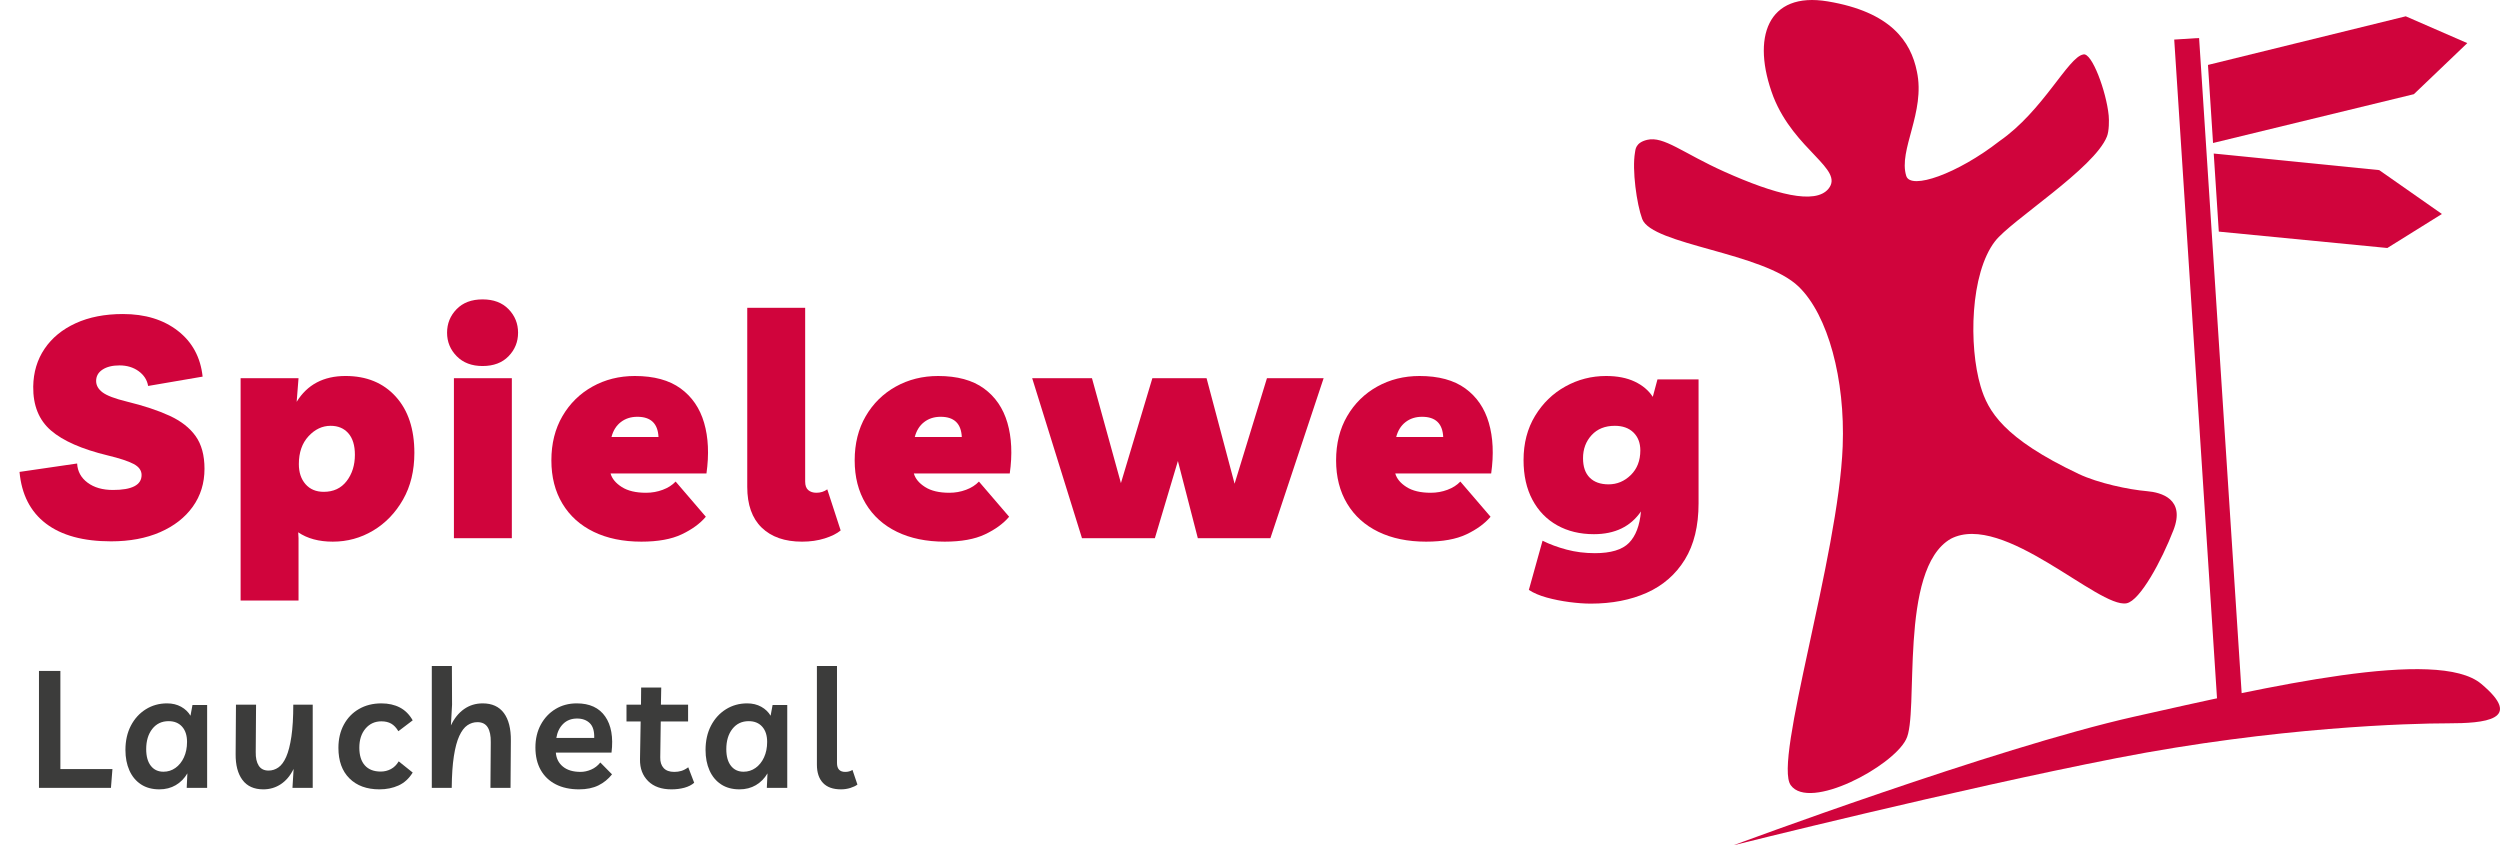 <?xml version="1.0" encoding="iso-8859-1"?>
<!-- Generator: Adobe Illustrator 16.0.0, SVG Export Plug-In . SVG Version: 6.00 Build 0)  -->
<!DOCTYPE svg PUBLIC "-//W3C//DTD SVG 1.1//EN" "http://www.w3.org/Graphics/SVG/1.1/DTD/svg11.dtd">
<svg version="1.1" id="Ebene_1" xmlns="http://www.w3.org/2000/svg" xmlns:xlink="http://www.w3.org/1999/xlink" x="0px" y="0px"
	 width="695.863px" height="235.297px" viewBox="0 0 695.863 235.297" style="enable-background:new 0 0 695.863 235.297;"
	 xml:space="preserve">
<g>
	<path style="fill:#D0043C;" d="M482.446,235.297c0,0,72.933-27.123,111.515-35.799c37.424-8.418,84.564-19.277,96.646-9.176
		c12.079,10.096,0.931,11.013-9.293,11.013c-10.222,0-47.713,1.001-92.161,9.68C544.706,219.693,482.446,235.297,482.446,235.297z"
		/>
	<polygon style="fill:#D0043C;" points="612.107,10.578 605.184,11.015 617.459,199.972 624.383,199.535 	"/>
	<polyline style="fill:#D0043C;" points="614.579,18.073 669.629,4.539 686.759,12.003 671.885,26.217 615.99,39.804 	"/>
	<polyline style="fill:#D0043C;" points="616.181,42.739 662.241,47.35 679.691,59.561 664.5,69.029 617.592,64.47 	"/>
	<path style="fill:#D0043C;" d="M579.857,15.162c2.37-0.721,6.443,10.325,7.088,16.999c0.124,1.321,0.129,4.281-0.488,5.832
		c-3.526,8.912-26.683,23.361-31.147,29.154c-6.927,8.962-7.349,29.131-4.022,40.363c2.039,6.895,6.282,14.462,27.319,24.416
		c5.407,2.561,13.868,4.354,18.999,4.789c3.977,0.339,10.727,2.182,7.369,10.833c-3.258,8.424-9.277,19.633-13.045,20.371
		c-7.762,1.502-34.316-25.532-48.921-17.961c-14.714,8.418-8.707,48.997-12.486,55.893c-3.798,7.542-26.872,19.912-32.068,12.717
		c-4.934-6.625,13.283-63.609,14.452-94.353c0.713-18.609-4.064-36.506-12.24-44.419c-9.887-9.574-40.86-11.607-43.566-18.845
		c-1.547-4.168-2.846-13.74-2.012-18.489c0.143-0.797,0.108-2.752,3.392-3.54c4.63-1.113,9.985,3.711,21.504,8.873
		c14.132,6.336,25.263,9.229,28.946,4.766c4.521-5.489-9.404-10.682-15.309-25.603C487.346,10.424,492-2.421,508.737,0.387
		c17.541,2.928,23.135,11.136,24.821,19.509c2.438,11.347-5.227,21.895-2.96,29.079c1.226,3.966,14.216-0.556,25.942-9.691
		C568.707,30.861,575.643,15.899,579.857,15.162"/>
	<g>
		<path style="fill:#3C3C3B;" d="M10.847,219.3v-32.551h5.96v27.325h14.488l-0.413,5.227H10.847z"/>
		<path style="fill:#3C3C3B;" d="M57.656,196.239V219.3h-5.686l0.184-4.035c-0.825,1.406-1.902,2.499-3.232,3.278
			c-1.329,0.779-2.851,1.169-4.562,1.169c-2.018,0-3.729-0.466-5.135-1.398c-1.406-0.932-2.476-2.224-3.209-3.874
			c-0.734-1.65-1.101-3.545-1.101-5.685c0-2.567,0.504-4.821,1.513-6.762c1.009-1.941,2.392-3.461,4.149-4.562
			c1.757-1.1,3.736-1.65,5.937-1.65c1.468,0,2.767,0.314,3.897,0.94c1.131,0.627,2.002,1.46,2.613,2.499l0.55-2.98H57.656z
			 M46.928,200.732c-1.896,0-3.408,0.718-4.539,2.155c-1.131,1.437-1.696,3.316-1.696,5.639c0,1.987,0.428,3.53,1.284,4.63
			c0.855,1.101,2.032,1.65,3.53,1.65c1.222,0,2.33-0.351,3.323-1.054c0.993-0.703,1.78-1.681,2.361-2.934
			c0.58-1.253,0.871-2.689,0.871-4.31c0-1.803-0.458-3.216-1.375-4.241C49.771,201.244,48.517,200.732,46.928,200.732z"/>
		<path style="fill:#3C3C3B;" d="M73.29,219.712c-2.567,0-4.501-0.871-5.8-2.613s-1.934-4.156-1.902-7.244l0.092-13.708h5.593
			l-0.092,13.204c-0.03,1.589,0.245,2.842,0.826,3.759c0.58,0.917,1.497,1.375,2.75,1.375c0.979,0,1.888-0.29,2.729-0.871
			c0.84-0.58,1.565-1.566,2.178-2.957c0.61-1.391,1.092-3.27,1.444-5.639c0.351-2.368,0.526-5.326,0.526-8.872h5.41V219.3h-5.639
			l0.32-5.272c-0.917,1.865-2.102,3.278-3.553,4.241C76.721,219.231,75.093,219.712,73.29,219.712z"/>
		<path style="fill:#3C3C3B;" d="M105.611,219.712c-3.516,0-6.297-1.016-8.345-3.049c-2.048-2.032-3.071-4.867-3.071-8.504
			c0-2.445,0.504-4.6,1.513-6.464s2.414-3.316,4.218-4.355s3.882-1.559,6.235-1.559c1.956,0,3.668,0.383,5.135,1.146
			c1.467,0.764,2.659,1.956,3.576,3.576l-3.988,3.026c-0.581-0.978-1.246-1.68-1.995-2.109c-0.749-0.428-1.658-0.642-2.728-0.642
			c-1.804,0-3.278,0.672-4.424,2.017c-1.146,1.345-1.72,3.118-1.72,5.318c0,2.14,0.512,3.782,1.536,4.928
			c1.023,1.146,2.498,1.719,4.424,1.719c1.009,0,1.949-0.229,2.82-0.688s1.597-1.176,2.178-2.155l3.896,3.118
			c-1.039,1.681-2.354,2.881-3.942,3.599C109.34,219.353,107.566,219.712,105.611,219.712z"/>
		<path style="fill:#3C3C3B;" d="M120.19,219.3v-33.927h5.593l0.046,10.774l-0.321,5.777c0.917-1.956,2.132-3.469,3.646-4.539
			c1.513-1.069,3.247-1.604,5.203-1.604c2.598,0,4.562,0.894,5.892,2.682c1.329,1.788,1.979,4.348,1.948,7.679l-0.092,13.158h-5.593
			l0.092-12.7c0.029-1.803-0.253-3.186-0.849-4.149s-1.552-1.444-2.865-1.444c-1.009,0-1.941,0.291-2.797,0.871
			c-0.855,0.581-1.604,1.567-2.246,2.957c-0.643,1.391-1.146,3.271-1.514,5.639c-0.366,2.369-0.565,5.311-0.596,8.826H120.19z"/>
		<path style="fill:#3C3C3B;" d="M161.178,219.712c-2.507,0-4.669-0.466-6.487-1.398c-1.819-0.932-3.218-2.27-4.195-4.011
			c-0.979-1.742-1.467-3.821-1.467-6.235c0-2.414,0.504-4.546,1.513-6.396c1.009-1.849,2.376-3.293,4.104-4.333
			c1.727-1.039,3.69-1.559,5.892-1.559c3.575,0,6.212,1.215,7.908,3.645c1.696,2.43,2.284,5.785,1.765,10.063h-15.496
			c0.122,1.62,0.779,2.919,1.972,3.897c1.192,0.979,2.827,1.467,4.905,1.467c0.979,0,1.964-0.213,2.957-0.642
			c0.993-0.428,1.842-1.084,2.545-1.972l3.255,3.301c-1.039,1.314-2.3,2.338-3.782,3.072
			C165.082,219.346,163.286,219.712,161.178,219.712z M160.627,199.998c-1.559,0-2.842,0.489-3.851,1.467
			c-1.009,0.979-1.65,2.292-1.926,3.943h10.545c0.061-1.895-0.352-3.27-1.238-4.126
			C163.271,200.427,162.095,199.998,160.627,199.998z"/>
		<path style="fill:#3C3C3B;" d="M186.897,219.712c-2.781,0-4.944-0.764-6.487-2.292c-1.544-1.528-2.3-3.53-2.27-6.006l0.184-10.59
			h-3.942v-4.677h4.034l0.046-4.768h5.594l-0.092,4.768h7.564v4.677h-7.61l-0.138,9.995c-0.031,1.253,0.282,2.239,0.939,2.957
			c0.657,0.718,1.643,1.077,2.957,1.077c0.703,0,1.36-0.092,1.972-0.275c0.611-0.184,1.253-0.52,1.926-1.009l1.65,4.31
			c-0.703,0.612-1.604,1.07-2.705,1.375S188.212,219.712,186.897,219.712z"/>
		<path style="fill:#3C3C3B;" d="M219.128,196.239V219.3h-5.686l0.184-4.035c-0.825,1.406-1.902,2.499-3.232,3.278
			c-1.329,0.779-2.851,1.169-4.562,1.169c-2.018,0-3.729-0.466-5.135-1.398c-1.406-0.932-2.476-2.224-3.209-3.874
			c-0.734-1.65-1.101-3.545-1.101-5.685c0-2.567,0.504-4.821,1.513-6.762c1.009-1.941,2.392-3.461,4.149-4.562
			c1.757-1.1,3.736-1.65,5.937-1.65c1.468,0,2.767,0.314,3.897,0.94c1.131,0.627,2.002,1.46,2.613,2.499l0.55-2.98H219.128z
			 M208.399,200.732c-1.896,0-3.408,0.718-4.539,2.155c-1.131,1.437-1.696,3.316-1.696,5.639c0,1.987,0.428,3.53,1.284,4.63
			c0.855,1.101,2.032,1.65,3.53,1.65c1.222,0,2.33-0.351,3.323-1.054c0.993-0.703,1.78-1.681,2.361-2.934
			c0.58-1.253,0.871-2.689,0.871-4.31c0-1.803-0.458-3.216-1.375-4.241C211.242,201.244,209.988,200.732,208.399,200.732z"/>
		<path style="fill:#3C3C3B;" d="M234.074,219.712c-2.201,0-3.867-0.596-4.997-1.788c-1.132-1.192-1.696-2.888-1.696-5.089v-27.462
			h5.593v27.004c0,1.65,0.764,2.476,2.292,2.476c0.764,0,1.437-0.183,2.018-0.55l1.376,4.08c-0.489,0.367-1.146,0.681-1.972,0.94
			S234.991,219.712,234.074,219.712z"/>
	</g>
	<g>
		<path style="fill:#D0043C;" d="M30.916,150.68c-7.744,0-13.781-1.647-18.115-4.94c-4.334-3.294-6.79-8.089-7.367-14.388
			l16.035-2.34c0.115,2.197,1.083,3.974,2.903,5.331c1.82,1.358,4.174,2.037,7.064,2.037c5.315,0,7.974-1.387,7.974-4.161
			c0-1.271-0.736-2.297-2.21-3.077c-1.474-0.78-3.887-1.574-7.237-2.383c-7.166-1.734-12.425-4.044-15.775-6.934
			c-3.352-2.889-4.999-6.963-4.94-12.222c0.057-3.987,1.112-7.498,3.164-10.531c2.05-3.034,4.94-5.402,8.667-7.107
			c3.728-1.704,8.104-2.557,13.132-2.557c6.183,0,11.281,1.56,15.298,4.681c4.016,3.12,6.313,7.367,6.891,12.741l-15.168,2.6
			c-0.29-1.675-1.17-3.047-2.644-4.117c-1.474-1.068-3.25-1.604-5.33-1.604c-1.966,0-3.541,0.39-4.725,1.17
			c-1.185,0.78-1.776,1.835-1.776,3.164c0,1.213,0.592,2.269,1.776,3.164c1.184,0.896,3.424,1.749,6.718,2.557
			c4.737,1.157,8.711,2.47,11.918,3.944c3.207,1.473,5.634,3.367,7.28,5.677c1.647,2.312,2.471,5.345,2.471,9.101
			c0,3.987-1.083,7.498-3.25,10.531c-2.167,3.034-5.201,5.404-9.102,7.108C40.667,149.827,36.117,150.68,30.916,150.68z"/>
		<path style="fill:#D0043C;" d="M66.973,167.149v-61.887h16.122l-0.521,6.587c2.947-4.795,7.483-7.194,13.608-7.194
			c5.836,0,10.488,1.907,13.955,5.721c3.467,3.813,5.2,9.044,5.2,15.688c0,4.97-1.055,9.304-3.163,13.001
			c-2.11,3.699-4.884,6.574-8.321,8.625c-3.438,2.052-7.181,3.077-11.225,3.077c-3.872,0-7.079-0.867-9.621-2.601l0.087,1.647
			v17.335H66.973z M90.115,136.899c2.716,0,4.839-0.997,6.371-2.991c1.53-1.993,2.297-4.434,2.297-7.324
			c0-2.601-0.606-4.594-1.82-5.981s-2.86-2.08-4.94-2.08c-2.312,0-4.363,0.968-6.154,2.904c-1.792,1.937-2.687,4.522-2.687,7.757
			c0,2.312,0.62,4.175,1.863,5.591C86.287,136.192,87.977,136.899,90.115,136.899z"/>
		<path style="fill:#D0043C;" d="M134.32,101.882c-3.005,0-5.403-0.91-7.194-2.73c-1.792-1.82-2.687-4-2.687-6.544
			c0-2.542,0.88-4.724,2.644-6.544c1.762-1.82,4.174-2.73,7.237-2.73c3.063,0,5.474,0.91,7.237,2.73
			c1.762,1.82,2.644,4.002,2.644,6.544c0,2.543-0.882,4.724-2.644,6.544C139.794,100.972,137.383,101.882,134.32,101.882z
			 M142.468,105.262v44.552h-16.122v-44.552H142.468z"/>
		<path style="fill:#D0043C;" d="M178.523,150.767c-5.085,0-9.506-0.91-13.261-2.73c-3.757-1.82-6.661-4.434-8.711-7.844
			c-2.052-3.409-3.077-7.424-3.077-12.048c0-4.681,1.025-8.783,3.077-12.308c2.05-3.524,4.839-6.269,8.364-8.234
			c3.523-1.963,7.454-2.947,11.788-2.947c5.315,0,9.563,1.157,12.741,3.467c3.177,2.312,5.358,5.504,6.544,9.578
			c1.184,4.074,1.4,8.769,0.65,14.084h-26.696c0.403,1.445,1.443,2.702,3.12,3.771c1.675,1.07,3.929,1.604,6.761,1.604
			c1.617,0,3.163-0.273,4.637-0.823c1.474-0.549,2.672-1.314,3.598-2.297l8.407,9.794c-1.618,1.907-3.857,3.54-6.718,4.897
			S183.146,150.767,178.523,150.767z M177.397,116.01c-1.792,0-3.324,0.492-4.594,1.474c-1.272,0.983-2.139,2.37-2.601,4.16h13.088
			C183.118,117.888,181.152,116.01,177.397,116.01z"/>
		<path style="fill:#D0043C;" d="M223.247,150.767c-4.797,0-8.537-1.3-11.225-3.9c-2.687-2.601-4.03-6.384-4.03-11.355V85.673
			h16.122v48.365c0,1.098,0.288,1.893,0.867,2.383c0.576,0.492,1.328,0.737,2.253,0.737c1.155,0,2.167-0.317,3.034-0.953
			l3.727,11.441c-1.04,0.867-2.514,1.604-4.42,2.21C227.668,150.463,225.558,150.767,223.247,150.767z"/>
		<path style="fill:#D0043C;" d="M262.945,150.767c-5.085,0-9.506-0.91-13.261-2.73c-3.757-1.82-6.661-4.434-8.711-7.844
			c-2.052-3.409-3.077-7.424-3.077-12.048c0-4.681,1.025-8.783,3.077-12.308c2.05-3.524,4.839-6.269,8.364-8.234
			c3.523-1.963,7.454-2.947,11.788-2.947c5.315,0,9.563,1.157,12.741,3.467c3.177,2.312,5.358,5.504,6.544,9.578
			c1.184,4.074,1.4,8.769,0.65,14.084h-26.696c0.403,1.445,1.443,2.702,3.12,3.771c1.675,1.07,3.929,1.604,6.761,1.604
			c1.617,0,3.163-0.273,4.637-0.823c1.474-0.549,2.672-1.314,3.598-2.297l8.407,9.794c-1.618,1.907-3.857,3.54-6.718,4.897
			S267.568,150.767,262.945,150.767z M261.819,116.01c-1.792,0-3.324,0.492-4.594,1.474c-1.272,0.983-2.139,2.37-2.601,4.16h13.088
			C267.54,117.888,265.574,116.01,261.819,116.01z"/>
		<path style="fill:#D0043C;" d="M352.653,105.262h15.775l-14.821,44.552h-20.195l-5.548-21.496l-6.414,21.496h-20.282
			L287.3,105.262h16.642l8.062,29.21l8.754-29.21h15.082l7.801,29.383L352.653,105.262z"/>
		<path style="fill:#D0043C;" d="M396.945,150.767c-5.085,0-9.506-0.91-13.261-2.73c-3.757-1.82-6.661-4.434-8.711-7.844
			c-2.052-3.409-3.077-7.424-3.077-12.048c0-4.681,1.025-8.783,3.077-12.308c2.05-3.524,4.839-6.269,8.364-8.234
			c3.523-1.963,7.454-2.947,11.788-2.947c5.315,0,9.563,1.157,12.741,3.467c3.177,2.312,5.358,5.504,6.544,9.578
			c1.184,4.074,1.4,8.769,0.65,14.084h-26.696c0.403,1.445,1.443,2.702,3.12,3.771c1.675,1.07,3.929,1.604,6.761,1.604
			c1.617,0,3.163-0.273,4.637-0.823c1.474-0.549,2.672-1.314,3.598-2.297l8.407,9.794c-1.618,1.907-3.857,3.54-6.718,4.897
			S401.568,150.767,396.945,150.767z M395.819,116.01c-1.792,0-3.324,0.492-4.594,1.474c-1.272,0.983-2.139,2.37-2.601,4.16h13.088
			C401.54,117.888,399.574,116.01,395.819,116.01z"/>
		<path style="fill:#D0043C;" d="M442.796,168.016c-1.791,0-3.785-0.145-5.98-0.434c-2.196-0.29-4.29-0.708-6.284-1.257
			c-1.993-0.55-3.655-1.257-4.983-2.124l3.813-13.695c1.964,0.982,4.188,1.805,6.674,2.47c2.484,0.664,5.114,0.997,7.888,0.997
			c4.449,0,7.612-0.954,9.491-2.86c1.877-1.907,2.99-4.824,3.337-8.754c-2.89,4.219-7.252,6.327-13.088,6.327
			c-3.872,0-7.281-0.823-10.228-2.47c-2.947-1.647-5.244-4.016-6.892-7.107c-1.646-3.09-2.47-6.774-2.47-11.051
			c0-4.68,1.068-8.783,3.207-12.308c2.137-3.524,4.954-6.254,8.451-8.191c3.495-1.936,7.266-2.904,11.311-2.904
			c3.121,0,5.777,0.52,7.975,1.56c2.195,1.04,3.87,2.457,5.027,4.247l1.3-4.854h11.441v34.497c0,6.299-1.271,11.513-3.813,15.645
			c-2.544,4.13-6.067,7.208-10.575,9.231C453.891,167.004,448.69,168.016,442.796,168.016z M449.471,118.523
			c-2.717,0-4.869,0.867-6.458,2.6c-1.59,1.734-2.384,3.872-2.384,6.414c0,2.37,0.621,4.175,1.864,5.417
			c1.241,1.243,2.99,1.863,5.243,1.863c2.369,0,4.435-0.867,6.197-2.6s2.645-4.016,2.645-6.848c0-2.08-0.637-3.74-1.907-4.984
			C453.399,119.145,451.666,118.523,449.471,118.523z"/>
	</g>
</g>
</svg>
